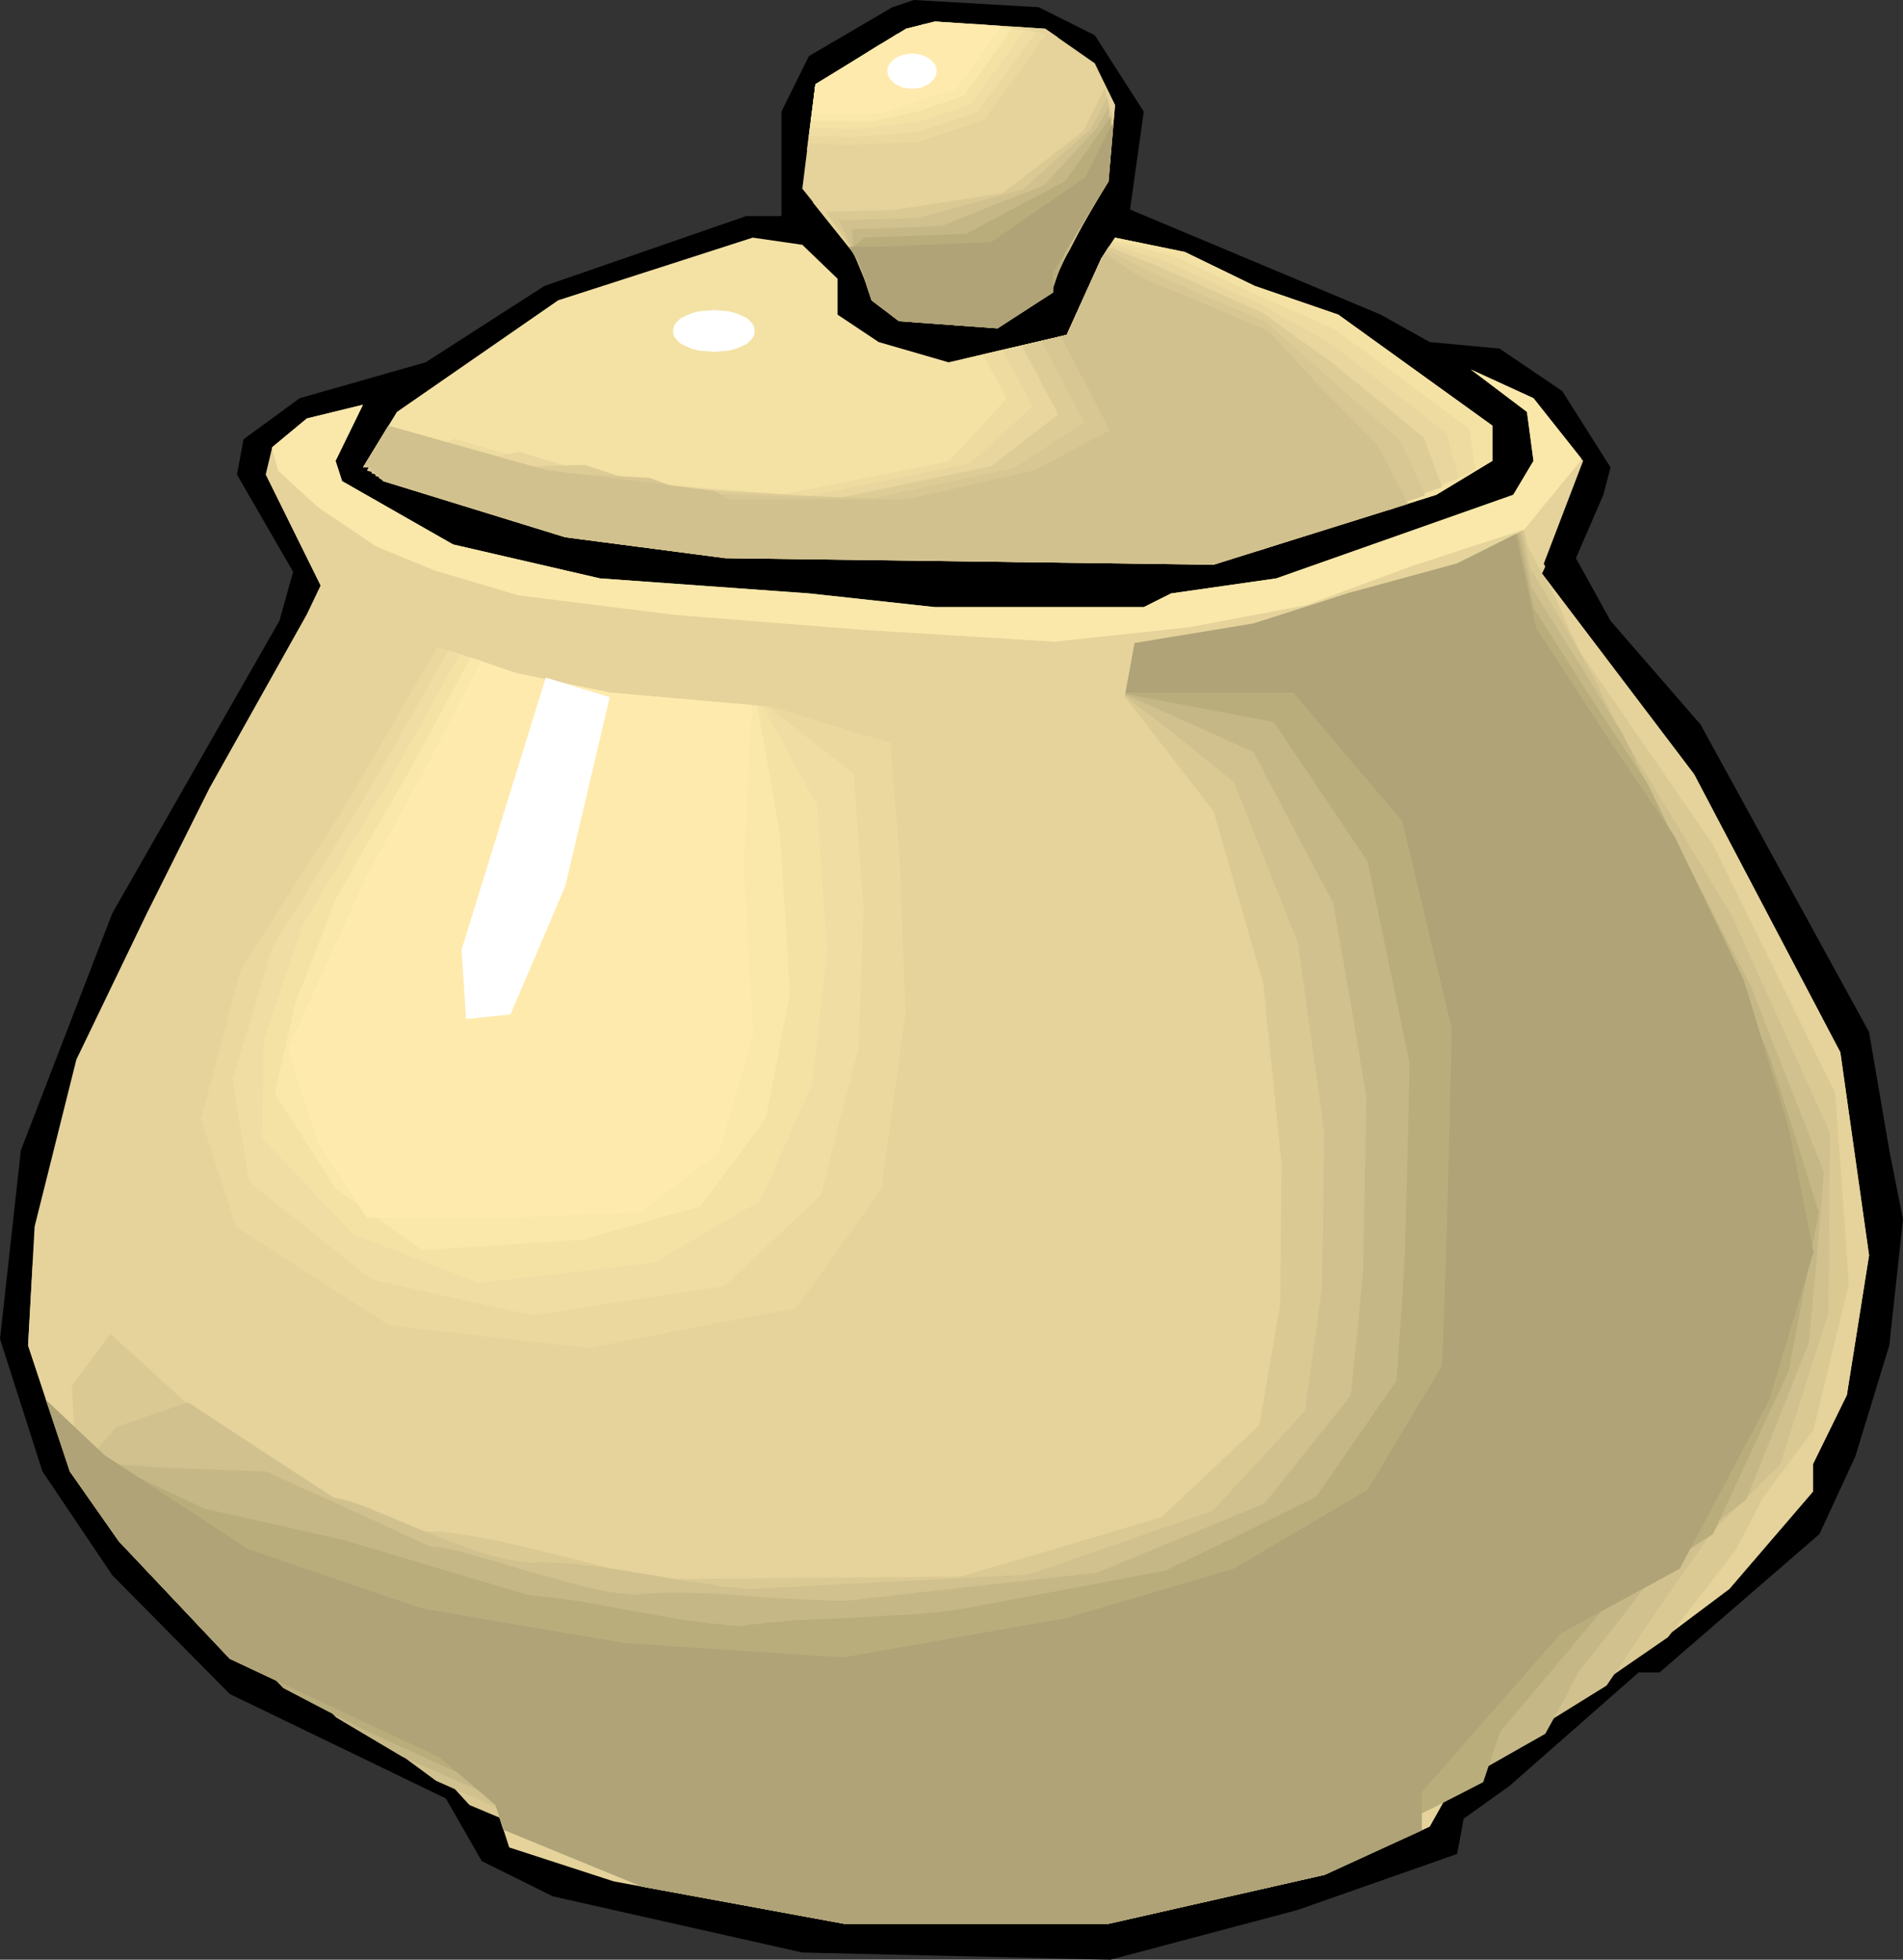 <?xml version="1.0" encoding="UTF-8" standalone="no"?>
<svg
   version="1.0"
   width="74.041mm"
   height="76.251mm"
   id="svg39"
   sodipodi:docname="Sugar Bowl 5.wmf"
   xmlns:inkscape="http://www.inkscape.org/namespaces/inkscape"
   xmlns:sodipodi="http://sodipodi.sourceforge.net/DTD/sodipodi-0.dtd"
   xmlns="http://www.w3.org/2000/svg"
   xmlns:svg="http://www.w3.org/2000/svg">
  <rect width="100%" height="100%" fill="#333333" stroke="none"/>
  <sodipodi:namedview
     id="namedview39"
     pagecolor="#ffffff"
     bordercolor="#000000"
     borderopacity="0.25"
     inkscape:showpageshadow="2"
     inkscape:pageopacity="0.0"
     inkscape:pagecheckerboard="0"
     inkscape:deskcolor="#d1d1d1"
     inkscape:document-units="mm" />
  <defs
     id="defs1">
    <pattern
       id="WMFhbasepattern"
       patternUnits="userSpaceOnUse"
       width="6"
       height="6"
       x="0"
       y="0" />
  </defs>
  <path
     style="fill:#000000;fill-opacity:1;fill-rule:evenodd;stroke:none"
     d="m 160.992,5.184 7.2,11.232 -2.016,14.4 36.864,15.456 7.2,4.032 10.272,0.96 9.216,6.24 7.104,11.232 -1.056,4.032 -4.032,9.312 5.088,9.216 13.248,15.264 24.768,45.216 2.976,17.376 2.016,10.176 -2.016,18.528 -4.992,16.32 -5.28,11.424 -23.52,20.352 h -3.072 l -19.008,16.704 -6.72,4.8 -0.96,5.184 -23.52,8.256 -27.456,7.296 -45.312,-1.056 L 81.312,278.88 70.848,273.696 65.568,264.48 33.792,249.12 16.512,231.648 6.24,216.384 0,196.896 l 3.072,-27.744 13.44,-34.848 24.576,-43.008 2.016,-7.2 -8.256,-14.304 0.96,-5.184 8.256,-6.048 18.528,-5.28 17.472,-11.232 29.664,-10.272 h 5.184 v -15.36 l 4.032,-8.16 12.288,-7.2 L 134.4,0 152.736,1.056 Z"
     id="path1" />
  <path
     style="fill:#e5d39b;fill-opacity:1;fill-rule:evenodd;stroke:none"
     d="m 160.992,9.312 2.976,6.144 -0.96,11.232 -8.16,13.344 v 2.976 l -8.16,5.28 -14.496,-1.056 -4.032,-3.072 -2.016,-6.144 -8.16,-10.272 1.92,-15.36 13.344,-8.16 4.224,-1.056 16.224,1.056 z"
     id="path2" />
  <path
     style="fill:#f4e2a5;fill-opacity:1;fill-rule:evenodd;stroke:none"
     d="m 123.168,40.992 v 5.28 l 6.048,4.032 10.272,2.976 17.376,-4.032 5.088,-11.232 2.016,-3.072 10.272,2.112 10.272,4.992 12.288,4.224 22.656,16.32 v 5.184 L 211.2,72.768 178.464,83.04 106.656,82.08 83.136,79.008 56.352,70.752 54.336,68.736 h -0.96 L 58.368,60.576 82.08,44.16 110.688,34.944 117.984,36 Z"
     id="path3" />
  <path
     style="fill:#e5d39b;fill-opacity:1;fill-rule:evenodd;stroke:none"
     d="m 232.8,67.776 -6.24,16.32 22.56,29.76 21.504,40.896 4.224,29.856 -3.264,20.544 -4.992,10.176 v 4.032 l -12.288,14.304 -12.288,9.216 -14.496,7.296 -13.248,11.232 -4.032,7.2 -15.456,7.104 -31.776,7.2 h -38.88 l -33.888,-6.24 -15.36,-4.992 -2.016,-6.24 -8.256,-7.008 -30.816,-14.496 -16.32,-17.28 -7.2,-10.272 -6.144,-18.528 0.96,-17.472 6.144,-24.576 10.368,-21.504 9.216,-18.432 14.304,-25.536 2.016,-4.224 -8.064,-16.32 0.96,-4.032 5.088,-4.224 8.256,-2.016 -4.032,8.256 0.96,2.976 16.32,9.312 21.6,4.992 30.72,2.208 18.528,2.016 h 30.72 l 4.032,-2.016 15.456,-2.208 34.848,-12.288 2.976,-4.992 -0.96,-7.2 -8.256,-6.24 9.216,4.224 z"
     id="path4" />
  <path
     style="fill:#e5d39b;fill-opacity:1;fill-rule:evenodd;stroke:none"
     d="m 162.048,11.616 1.92,3.84 -0.96,11.232 -8.16,13.344 v 2.976 l -8.16,5.28 -14.496,-1.056 -4.032,-3.072 -2.016,-6.144 -6.624,-8.256 h 8.064 l 16.704,-0.768 13.824,-9.504 z"
     id="path5" />
  <path
     style="fill:#dbc993;fill-opacity:1;fill-rule:evenodd;stroke:none"
     d="m 162.432,12.96 1.344,4.8 -1.152,5.856 -1.248,5.76 -3.264,5.664 -3.264,5.568 -1.632,3.456 -4.704,2.016 -4.704,1.92 -12.384,-1.344 -3.648,-3.648 -0.864,-2.688 -0.96,-2.688 -4.512,-6.528 9.792,-0.192 16.128,-2.496 5.952,-4.512 5.952,-4.608 z"
     id="path6" />
  <path
     style="fill:#d1c18e;fill-opacity:1;fill-rule:evenodd;stroke:none"
     d="m 162.816,14.4 0.768,5.568 -3.84,12.096 -2.4,4.608 -2.496,4.512 -3.264,3.936 -5.376,1.344 -5.376,1.44 -10.176,-1.92 -3.264,-4.224 -1.824,-4.416 -2.208,-4.992 11.52,-0.288 15.552,-4.224 9.888,-8.832 z"
     id="path7" />
  <path
     style="fill:#c6b787;fill-opacity:1;fill-rule:evenodd;stroke:none"
     d="m 163.008,15.744 0.384,6.528 -2.592,6.24 -2.688,6.144 -3.264,7.2 -4.896,4.32 -12,1.536 -8.16,-2.304 -1.344,-2.4 -1.44,-2.496 -0.768,-1.728 -0.864,-1.824 v -1.632 l -0.096,-1.632 6.624,-0.192 6.624,-0.288 7.392,-2.976 7.584,-2.976 7.872,-8.544 z"
     id="path8" />
  <path
     style="fill:#baad7c;fill-opacity:1;fill-rule:evenodd;stroke:none"
     d="m 163.392,17.088 -0.192,7.392 -3.36,6.432 -3.264,6.432 -1.728,5.088 -6.528,4.8 -13.152,0.192 -6.144,-2.592 -2.4,-5.568 -1.536,-2.592 2.016,-1.728 14.976,-0.576 7.2,-3.84 7.296,-3.84 2.976,-4.128 2.88,-4.128 z"
     id="path9" />
  <path
     style="fill:#afa377;fill-opacity:1;fill-rule:evenodd;stroke:none"
     d="m 163.68,18.528 -0.672,8.16 -8.16,13.344 v 2.976 l -8.16,5.28 -14.496,-1.056 -4.032,-3.072 -2.016,-6.144 -1.344,-1.728 h 4.224 l 16.704,-0.672 13.824,-9.504 4.032,-7.968 z"
     id="path10" />
  <path
     style="fill:#e5d39b;fill-opacity:1;fill-rule:evenodd;stroke:none"
     d="m 118.656,22.08 1.248,-9.696 13.344,-8.16 4.224,-1.056 16.224,1.056 1.824,1.248 -9.792,13.344 -10.848,3.648 h -12.384 z"
     id="path11" />
  <path
     style="fill:#ead89e;fill-opacity:1;fill-rule:evenodd;stroke:none"
     d="m 118.848,21.024 1.056,-8.544 12,-7.488 2.4,-0.768 2.304,-0.768 13.824,0.576 1.728,0.576 1.632,0.48 -4.512,6.336 -4.608,6.24 -9.792,3.264 -10.944,0.384 z"
     id="path12" />
  <path
     style="fill:#efdda3;fill-opacity:1;fill-rule:evenodd;stroke:none"
     d="m 118.944,19.968 0.96,-7.488 10.656,-6.624 5.184,-2.304 11.424,0.288 2.592,0.48 2.496,0.48 -4.224,5.856 -4.32,5.856 -4.32,1.44 -4.416,1.44 -9.6,0.768 z"
     id="path13" />
  <path
     style="fill:#f4e2a5;fill-opacity:1;fill-rule:evenodd;stroke:none"
     d="m 119.136,18.816 0.768,-6.336 9.312,-5.856 5.664,-2.784 9.024,-0.288 6.72,0.96 -3.936,5.376 -4.032,5.472 -3.744,1.248 -3.84,1.248 -4.128,0.576 -4.128,0.48 h -3.84 z"
     id="path14" />
  <path
     style="fill:#f9e8aa;fill-opacity:1;fill-rule:evenodd;stroke:none"
     d="m 119.232,17.76 0.384,-2.688 0.288,-2.592 8.064,-4.992 6.144,-3.456 6.528,-0.576 8.256,0.672 -7.2,9.984 -6.528,2.208 -6.912,1.536 z"
     id="path15" />
  <path
     style="fill:#ffeaad;fill-opacity:1;fill-rule:evenodd;stroke:none"
     d="m 119.424,16.608 0.48,-4.224 13.344,-8.16 4.224,-1.056 9.792,0.672 -6.624,9.216 -10.848,3.552 z"
     id="path16" />
  <path
     style="fill:#e5d39b;fill-opacity:1;fill-rule:evenodd;stroke:none"
     d="m 226.656,84.576 -0.096,-0.48 22.56,29.76 21.504,40.896 4.224,29.856 -3.264,20.544 -4.992,10.176 v 4.032 l -12.288,14.304 -12.288,9.216 -14.496,7.296 -13.248,11.232 -4.032,7.2 -15.456,7.104 -31.776,7.2 h -38.88 l -29.76,-5.472 -20.352,-8.352 -1.152,-3.648 -8.256,-7.008 -30.816,-14.496 -16.32,-17.28 -7.2,-10.272 L 4.128,197.856 4.8,186.048 20.448,205.92 h 0.096 l 0.096,0.192 0.672,0.48 1.056,0.672 1.344,0.96 1.632,1.056 1.92,1.248 2.016,1.344 2.208,1.344 4.512,2.688 2.304,1.248 2.112,1.056 2.112,0.96 1.824,0.672 1.728,0.48 1.344,0.192 1.44,0.096 1.92,0.384 2.304,0.48 2.592,0.672 2.784,0.768 2.88,0.864 6.048,1.824 2.88,0.96 2.784,0.864 2.496,0.864 2.304,0.768 1.824,0.672 1.44,0.48 0.576,0.192 0.384,0.192 0.192,0.096 h 0.096 l 48.864,1.536 31.968,-8.064 15.264,-12.384 3.744,-17.472 v -18.24 l -1.536,-25.44 -5.088,-26.976 -10.176,-21.12 1.44,-7.296 17.472,-2.112 13.824,-5.856 16.128,-4.416 10.176,-5.088 -0.096,-0.384 2.88,5.952 z"
     id="path17" />
  <path
     style="fill:#dbc993;fill-opacity:1;fill-rule:evenodd;stroke:none"
     d="m 165.408,102.432 1.44,-7.296 17.472,-2.304 13.824,-5.568 16.128,-4.32 9.888,-4.992 0.48,2.4 2.208,4.128 2.208,4.032 1.536,3.744 1.92,3.84 19.392,28.128 17.952,36.48 1.056,14.112 0.96,14.016 -5.184,21.408 -7.488,10.08 -2.016,3.936 -2.112,3.936 -9.792,12.576 -12.672,8.736 -8.928,3.648 -9.024,3.552 -7.296,4.512 -7.2,4.512 -7.2,5.76 -18.336,4.608 -29.472,4.032 L 129.6,279.84 113.952,279.456 88.416,273.6 69.024,265.44 65.088,261.12 60.096,256.608 55.2,252.096 42.144,245.28 29.088,238.368 15.36,222.432 l -4.128,-6.528 -0.672,-12.096 5.664,-7.68 18.528,16.896 0.576,0.192 0.96,0.384 1.152,0.576 1.536,0.768 1.728,0.96 1.824,1.056 4.224,2.208 4.416,2.112 4.32,2.016 2.016,0.768 1.92,0.576 1.728,0.384 1.536,0.192 h 1.632 l 1.92,0.192 2.208,0.288 2.496,0.48 2.688,0.48 2.688,0.672 5.664,1.344 5.376,1.344 2.4,0.576 2.208,0.576 1.92,0.48 1.536,0.384 1.152,0.192 h 0.672 l 43.968,-0.384 14.784,-4.32 14.784,-4.416 14.4,-13.536 3.072,-17.76 0.096,-10.272 0.096,-10.368 -1.344,-13.248 -1.344,-13.344 -1.824,-6.24 -1.824,-6.336 -3.648,-12.672 z"
     id="path18" />
  <path
     style="fill:#d1c18e;fill-opacity:1;fill-rule:evenodd;stroke:none"
     d="m 165.408,102.336 1.44,-7.296 17.472,-2.496 6.912,-2.592 6.912,-2.688 16.128,-4.32 9.6,-4.896 0.576,2.688 0.48,2.592 6.144,10.368 3.456,6.24 2.016,4.128 2.016,4.032 8.064,13.248 8.064,13.344 14.4,31.872 -0.192,26.496 -7.104,22.272 -4.992,4.992 -5.088,4.992 -4.032,5.856 -4.128,5.856 -3.648,5.472 -3.648,5.376 -13.152,8.16 -21.408,7.296 -15.744,6.72 -10.176,4.32 -10.56,1.056 -10.656,0.96 -13.536,0.576 -13.632,0.48 -11.808,-0.768 -11.904,-0.672 -10.656,-3.072 -10.56,-3.072 -9.216,-3.936 -9.12,-4.032 -6.912,-5.088 -11.424,-11.136 -10.656,-6.336 -10.752,-6.432 -11.136,-14.592 -0.864,-2.976 4.704,-5.472 10.56,-3.648 10.656,7.008 10.752,7.008 0.96,0.192 1.152,0.288 1.44,0.48 1.632,0.576 1.728,0.768 1.92,0.768 4.128,1.728 4.32,1.728 4.32,1.536 2.016,0.576 1.92,0.48 1.824,0.288 1.632,0.192 1.728,-0.096 1.92,0.096 2.208,0.096 2.304,0.288 5.088,0.672 5.28,0.864 4.992,0.864 2.4,0.288 2.112,0.384 2.016,0.192 1.632,0.192 h 1.344 l 1.056,-0.096 39.168,-2.016 27.072,-9.408 13.536,-14.688 2.496,-18.144 0.192,-11.52 0.096,-11.616 -3.84,-27.552 -9.408,-23.616 -7.968,-6.432 z"
     id="path19" />
  <path
     style="fill:#c6b787;fill-opacity:1;fill-rule:evenodd;stroke:none"
     d="m 165.504,102.144 1.344,-7.296 8.736,-1.248 8.736,-1.344 13.824,-4.992 16.128,-4.32 4.608,-2.304 4.704,-2.4 1.632,8.16 7.776,12.384 2.688,4.416 1.344,2.208 1.44,2.208 6.048,12.48 6.528,12.48 6.432,12.48 5.376,13.728 5.376,13.632 -1.056,12.48 -1.152,12.48 -4.608,11.616 -4.608,11.52 -6.24,4.8 -6.24,4.896 -6.048,7.872 -6.144,7.776 -2.4,4.608 -2.496,4.512 -13.536,7.68 -24.864,7.2 -16.992,4.512 -13.248,2.88 -12.096,-0.192 -12,-0.288 -12.384,-1.056 -12.48,-1.152 -8.064,-1.056 -8.16,-1.056 -8.448,-3.168 -8.448,-3.264 -8.64,-3.84 -8.736,-3.84 -9.696,-5.76 -13.056,-13.248 -16.704,-11.904 -8.64,-13.344 2.304,0.864 5.088,0.48 5.088,0.384 15.552,0.576 12.096,5.472 12.096,5.568 1.344,0.096 1.44,0.288 1.632,0.384 1.728,0.48 1.824,0.48 2.016,0.576 4.032,1.248 8.448,2.304 3.936,0.864 1.92,0.192 1.728,0.192 1.824,-0.192 2.016,-0.096 h 4.416 l 4.704,0.192 4.896,0.384 4.704,0.288 4.416,0.192 2.016,0.096 h 1.728 l 1.632,-0.096 1.344,-0.192 34.368,-3.84 24.576,-10.176 12.672,-15.84 0.96,-9.216 0.864,-9.12 0.48,-25.632 -2.4,-14.304 -2.496,-14.208 -5.856,-11.04 -5.856,-11.136 z"
     id="path20" />
  <path
     style="fill:#baad7c;fill-opacity:1;fill-rule:evenodd;stroke:none"
     d="m 165.504,102.048 1.344,-7.296 8.736,-1.44 8.736,-1.344 6.912,-2.304 6.912,-2.4 16.128,-4.32 8.928,-4.512 2.304,10.944 9.312,14.592 7.488,11.328 8.16,16.8 9.792,23.328 3.648,11.424 3.552,11.424 -2.208,11.712 -2.208,11.616 -11.136,24 -14.976,9.6 -8.16,9.792 -8.16,9.696 -1.248,3.648 -1.248,3.744 -6.912,3.552 -7.008,3.456 -28.32,7.296 -18.144,2.304 -8.16,0.672 -8.256,0.672 -26.88,-2.88 -22.56,-5.28 -4.416,-1.44 -4.32,-1.44 -6.24,-3.36 -6.336,-3.456 -16.416,-7.488 -6.24,-3.168 -6.24,-3.264 -14.688,-15.264 -5.952,-5.568 -6.048,-5.568 -6.144,-11.904 2.784,2.304 2.688,2.208 7.872,3.648 7.872,3.744 10.272,2.304 10.176,2.304 27.072,8.064 3.36,0.384 3.744,0.48 3.84,0.672 4.128,0.768 8.16,1.44 3.936,0.48 3.84,0.384 3.936,-0.48 4.32,-0.384 4.416,-0.192 4.512,-0.192 4.416,-0.288 4.224,-0.192 3.936,-0.384 3.456,-0.48 29.568,-5.568 11.136,-5.376 11.04,-5.472 11.808,-17.088 0.672,-9.312 0.576,-9.312 0.384,-14.016 0.288,-14.112 -6.144,-29.568 -13.824,-20.544 z"
     id="path21" />
  <path
     style="fill:#afa377;fill-opacity:1;fill-rule:evenodd;stroke:none"
     d="m 209.088,269.184 -14.304,6.528 -31.776,7.2 h -38.88 l -29.76,-5.472 -20.352,-8.352 -1.152,-3.648 -8.256,-7.008 -30.816,-14.496 -16.32,-17.28 -7.2,-10.272 -3.552,-10.56 8.64,8.16 21.12,13.824 25.536,8.736 29.856,5.088 32.064,2.112 32.736,-5.76 24.768,-7.296 19.68,-11.616 10.944,-18.24 0.672,-18.912 0.768,-30.624 -7.296,-30.528 -16.032,-18.912 h -24.672 l 1.344,-7.296 17.472,-2.88 13.824,-4.416 16.128,-4.416 8.64,-4.32 2.976,13.824 10.944,16.8 9.408,13.824 10.176,21.12 6.624,21.792 3.648,18.24 -6.528,21.792 -13.152,24.768 -17.472,9.504 -20.448,23.328 z"
     id="path22" />
  <path
     style="fill:#e5d39b;fill-opacity:1;fill-rule:evenodd;stroke:none"
     d="m 62.688,94.56 13.152,4.416 13.824,2.88 24.768,2.208 21.888,0.672 1.44,16.8 2.208,22.56 -1.44,29.76 -10.944,21.888 -32.832,7.296 -34.944,-1.44 -26.976,-14.592 -7.968,-16.8 5.76,-24 17.472,-26.88 z"
     id="path23" />
  <path
     style="fill:#ead89e;fill-opacity:1;fill-rule:evenodd;stroke:none"
     d="m 64.32,95.136 11.52,3.84 13.824,2.88 24,2.112 8.64,2.688 8.64,2.592 1.44,18.432 0.768,21.504 -3.552,25.632 -6.24,8.832 -6.336,8.736 -15.168,2.88 -15.264,2.976 -14.688,-1.632 -14.688,-1.728 -22.464,-14.4 -5.184,-15.936 5.76,-21.792 15.744,-24.768 z"
     id="path24" />
  <path
     style="fill:#efdda3;fill-opacity:1;fill-rule:evenodd;stroke:none"
     d="m 65.952,95.616 4.992,1.728 4.896,1.632 13.824,2.88 11.616,1.056 11.616,0.96 6.336,4.992 6.336,4.896 0.672,9.984 0.768,9.984 -0.768,20.544 -2.784,10.656 -2.688,10.752 -14.208,13.44 -14.016,2.112 -14.112,2.208 -11.904,-2.592 -11.904,-2.688 -17.952,-14.304 -1.248,-7.488 -1.248,-7.584 2.976,-9.792 2.88,-9.696 7.008,-11.232 6.912,-11.328 6.048,-10.56 z"
     id="path25" />
  <path
     style="fill:#f4e2a5;fill-opacity:1;fill-rule:evenodd;stroke:none"
     d="m 67.584,96.192 4.128,1.344 4.128,1.44 13.824,2.88 22.464,2.016 7.968,14.4 0.768,10.848 0.768,10.752 -2.208,19.488 -7.584,17.184 -7.872,4.608 -7.872,4.512 -12.864,1.536 -12.96,1.44 -9.12,-3.552 -9.216,-3.552 -13.44,-14.208 0.192,-7.104 0.096,-7.2 5.856,-17.28 12.288,-20.352 5.376,-9.6 z"
     id="path26" />
  <path
     style="fill:#f9e8aa;fill-opacity:1;fill-rule:evenodd;stroke:none"
     d="m 69.216,96.672 6.624,2.304 13.824,2.88 21.696,1.92 3.36,19.008 1.44,23.136 -1.728,9.216 -1.824,9.312 -4.8,6.528 -4.896,6.432 -17.28,4.896 -11.712,0.768 -11.808,0.768 -6.336,-4.512 -6.432,-4.512 -8.928,-14.016 3.072,-13.536 2.976,-7.488 2.88,-7.488 5.184,-9.12 5.28,-9.12 4.704,-8.64 z"
     id="path27" />
  <path
     style="fill:#ffeaad;fill-opacity:1;fill-rule:evenodd;stroke:none"
     d="m 70.752,97.248 5.088,1.728 13.824,2.88 20.928,1.824 -1.248,23.712 1.44,24.672 -5.088,17.472 -11.616,8.736 -19.008,0.768 h -21.12 l -7.2,-10.944 -4.416,-13.824 11.616,-25.536 8.736,-15.936 z"
     id="path28" />
  <path
     style="fill:#f4e2a5;fill-opacity:1;fill-rule:evenodd;stroke:none"
     d="m 141.696,52.8 15.168,-3.552 5.088,-11.232 2.016,-3.072 10.272,2.112 10.272,4.992 12.288,4.224 22.656,16.32 v 5.184 L 211.2,72.768 178.464,83.04 106.656,82.08 83.136,79.008 56.352,70.752 54.336,68.736 h -0.96 l 3.744,-6.144 23.136,6.528 29.088,3.552 26.976,-5.088 7.968,-10.176 z"
     id="path29" />
  <path
     style="fill:#eddba0;fill-opacity:1;fill-rule:evenodd;stroke:none"
     d="m 144.48,52.128 6.24,-1.44 6.144,-1.44 5.088,-11.232 1.728,-2.592 9.216,2.304 6.048,2.88 5.952,2.784 5.76,2.496 5.664,2.592 4.992,3.648 4.896,3.648 9.888,7.296 0.864,5.952 -6.144,2.976 -6.144,2.88 -40.608,7.968 -16.704,-0.48 -16.704,-0.576 -34.08,-2.016 -9.6,-1.344 -9.6,-1.44 -21.6,-6.624 -0.384,-1.44 -0.48,-1.44 3.744,1.344 4.032,-2.112 4.032,-2.208 9.504,2.688 9.408,2.688 28.512,2.976 25.344,-4.992 4.32,-4.608 4.224,-4.704 -1.728,-3.168 z"
     id="path30" />
  <path
     style="fill:#e8d69e;fill-opacity:1;fill-rule:evenodd;stroke:none"
     d="m 147.36,51.456 4.8,-1.056 4.704,-1.152 5.088,-11.232 0.768,-1.056 0.672,-1.056 4.128,1.344 4.032,1.248 13.728,6.24 10.656,5.952 16.8,13.056 0.864,3.264 0.96,3.264 -8.256,3.36 -8.16,3.264 -48.48,5.76 -7.68,-0.384 -7.776,-0.384 L 118.752,81.12 102.72,79.392 86.592,77.568 79.104,76.224 71.616,74.976 55.2,69.984 l 0.288,-3.648 8.64,2.496 6.144,-1.152 6.048,-1.248 14.688,4.416 14.016,1.056 13.92,1.056 23.712,-4.8 9.216,-8.448 z"
     id="path31" />
  <path
     style="fill:#ddcc96;fill-opacity:1;fill-rule:evenodd;stroke:none"
     d="m 150.24,50.784 3.36,-0.768 3.264,-0.768 5.088,-11.232 1.056,-1.728 7.296,2.88 15.36,6.816 4.896,3.552 4.896,3.456 13.92,11.328 2.688,7.296 -10.176,3.648 -10.272,3.648 -56.256,3.552 -14.208,-0.96 -14.208,-1.056 -30.432,-5.184 -5.28,-1.152 -5.376,-1.248 -5.568,-1.632 -5.664,-1.632 0.672,-2.304 0.672,-2.208 6.816,1.92 6.72,1.92 16.416,-0.576 5.28,1.728 5.184,1.632 27.36,1.44 22.08,-4.608 4.896,-3.84 4.896,-3.744 z"
     id="path32" />
  <path
     style="fill:#d8c693;fill-opacity:1;fill-rule:evenodd;stroke:none"
     d="m 153.12,50.112 3.744,-0.864 5.088,-11.232 0.48,-0.576 0.384,-0.672 6.144,3.168 8.544,3.744 8.64,3.648 8.832,7.872 10.944,9.6 3.648,8.064 -24.576,8.16 -63.936,1.248 L 108,81.024 95.04,79.776 66.432,73.056 63.264,72 60.096,70.848 53.952,69.216 56.64,63.84 l 18.24,5.184 10.368,0.672 10.272,0.576 6.24,2.304 13.44,0.384 13.344,0.288 20.544,-4.416 10.368,-6.72 -3.168,-5.952 z"
     id="path33" />
  <path
     style="fill:#d1c18e;fill-opacity:1;fill-rule:evenodd;stroke:none"
     d="m 156,49.44 0.864,-0.192 5.088,-11.232 0.48,-0.768 5.184,3.456 18.912,7.968 8.064,8.736 7.968,8.064 4.512,8.64 -28.608,8.928 -71.808,-0.96 -23.52,-3.072 -26.784,-8.256 -2.016,-2.016 h -0.96 l 3.744,-6.144 23.136,6.528 24.864,3.072 2.016,1.248 h 26.304 l 18.816,-4.32 10.944,-5.856 z"
     id="path34" />
  <path
     style="fill:#f9e8aa;fill-opacity:1;fill-rule:evenodd;stroke:none"
     d="M 40.032,65.952 V 65.76 l 5.088,-4.224 8.256,-2.016 -4.032,8.256 0.96,2.976 16.32,9.312 21.6,4.992 30.72,2.208 18.528,2.016 h 30.72 l 4.032,-2.016 15.456,-2.208 34.848,-12.288 2.976,-4.992 -0.96,-7.2 -8.256,-6.24 9.216,4.224 7.008,8.832 -0.096,0.384 -8.256,10.08 -16.512,5.376 -15.552,5.76 -17.28,3.264 -19.776,2.112 -28.032,-1.728 -27.744,-2.208 -23.04,-2.88 -12.288,-3.648 -8.64,-3.552 -8.544,-5.76 -5.856,-5.376 z"
     id="path35" />
  <path
     style="fill:#ffffff;fill-opacity:1;fill-rule:evenodd;stroke:none"
     d="m 137.76,10.464 -0.096,0.48 -0.192,0.48 -0.768,0.864 -1.152,0.576 -1.44,0.192 -1.44,-0.192 -1.152,-0.576 -0.768,-0.864 -0.192,-0.48 -0.096,-0.48 0.096,-0.48 0.192,-0.576 0.768,-0.768 1.152,-0.576 1.44,-0.192 1.44,0.192 1.152,0.576 0.768,0.768 0.192,0.576 z"
     id="path36" />
  <path
     style="fill:#ffffff;fill-opacity:1;fill-rule:evenodd;stroke:none"
     d="m 110.784,48.672 -0.096,0.576 -0.384,0.576 -0.48,0.48 -0.768,0.384 -0.864,0.384 -0.96,0.288 -2.208,0.192 -2.304,-0.192 -0.96,-0.288 -0.864,-0.384 -0.768,-0.384 -0.48,-0.48 -0.384,-0.576 -0.096,-0.576 0.096,-0.576 0.384,-0.576 0.48,-0.48 0.768,-0.384 0.864,-0.384 0.96,-0.288 2.304,-0.192 2.208,0.192 0.96,0.288 0.864,0.384 0.768,0.384 0.48,0.48 0.384,0.576 z"
     id="path37" />
  <path
     style="fill:#ffffff;fill-opacity:1;fill-rule:nonzero;stroke:none"
     d="m 110.592,48.672 -0.096,0.576 v -0.096 l -0.384,0.576 h 0.096 l -0.48,0.48 v -0.096 l -0.768,0.384 -0.864,0.384 -0.96,0.288 h 0.096 l -2.208,0.192 -2.304,-0.192 h 0.096 l -0.96,-0.288 -0.864,-0.384 -0.768,-0.384 v 0.096 l -0.48,-0.48 h 0.096 l -0.384,-0.576 v 0.096 l -0.096,-0.576 0.096,-0.576 v 0.096 l 0.384,-0.576 h -0.096 l 0.48,-0.48 v 0.096 l 0.768,-0.384 0.864,-0.384 0.96,-0.288 h -0.096 l 2.304,-0.192 2.208,0.192 h -0.096 l 0.96,0.288 0.864,0.384 0.768,0.384 v -0.096 l 0.48,0.48 h -0.096 l 0.384,0.576 v -0.096 l 0.096,0.576 h 0.384 L 110.88,48 l -0.384,-0.576 -0.576,-0.576 -0.768,-0.384 -0.864,-0.384 -1.056,-0.288 -2.208,-0.192 -2.304,0.192 -1.056,0.288 -0.864,0.384 -0.768,0.384 -0.576,0.576 -0.384,0.576 -0.096,0.672 0.096,0.672 0.384,0.576 0.576,0.576 0.768,0.384 0.864,0.384 1.056,0.288 2.304,0.192 2.208,-0.192 1.056,-0.288 0.864,-0.384 0.768,-0.384 0.576,-0.576 0.384,-0.576 0.096,-0.672 z"
     id="path38" />
  <path
     style="fill:#ffffff;fill-opacity:1;fill-rule:evenodd;stroke:none"
     d="m 80.256,99.648 -5.856,18.912 -6.528,21.12 0.672,10.176 6.528,-0.672 8.064,-18.912 6.528,-27.744 z"
     id="path39" />
</svg>
